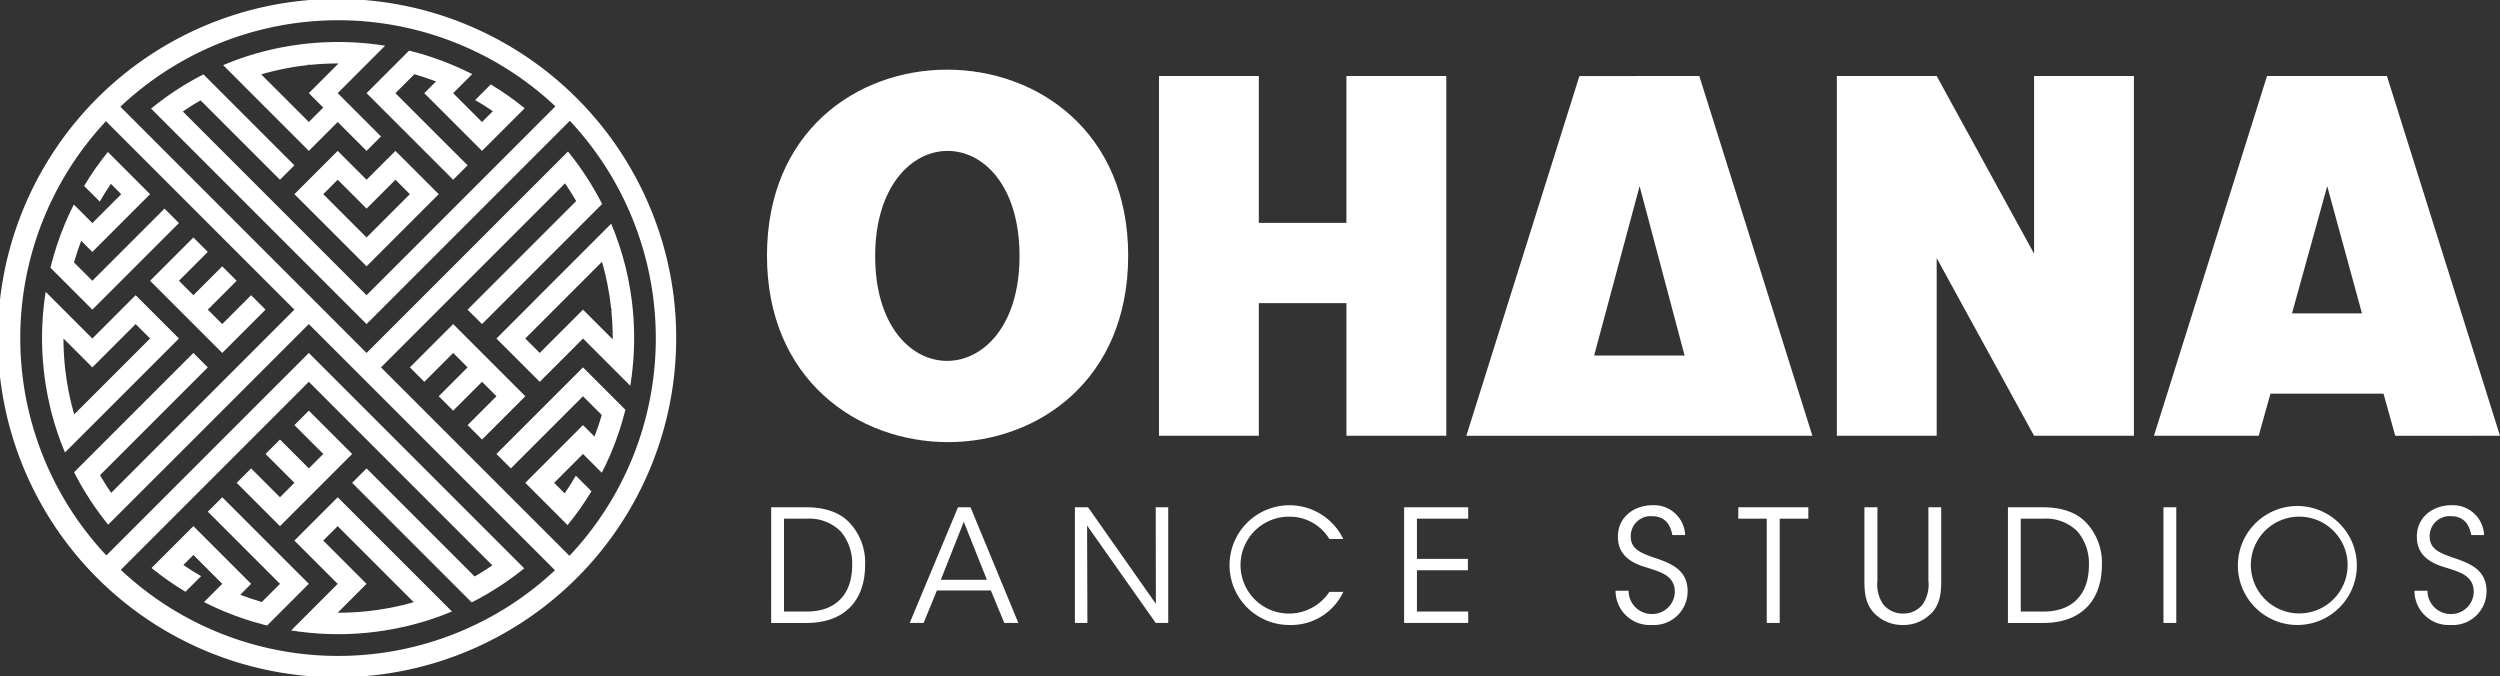 <svg xmlns="http://www.w3.org/2000/svg" xmlns:xlink="http://www.w3.org/1999/xlink" width="417.911" height="113.036" viewBox="0 0 417.911 113.036"><rect x="0" y="0" width="417.911" height="113.036" fill="#333333" stroke="none"/><defs><clipPath id="clip-path"><rect id="Rectangle_34" data-name="Rectangle 34" width="417.911" height="113.036" fill="none"></rect></clipPath></defs><g id="Group_65" data-name="Group 65" transform="translate(-594 -7596)"><g id="Group_64" data-name="Group 64" transform="translate(594 7596)"><g id="Group_63" data-name="Group 63" clip-path="url(#clip-path)"><path id="Path_121" data-name="Path 121" d="M108.594,34.519a56.7,56.7,0,1,0,4.442,22,56.324,56.324,0,0,0-4.442-22m-31.4,70.936a53.041,53.041,0,0,1-57-10.2L27.5,87.95l2.412-2.414,2.414-2.412,2.412-2.412L37.15,78.3l2.413-2.412,2.412-2.413,2.413-2.413L46.8,68.649l4.826-4.826,2.412,2.412,2.412,2.414,2.412,2.412,2.414,2.412,2.412,2.414L66.1,78.3l2.413,2.412,2.413,2.413,2.412,2.412,2.413,2.413,2.412,2.413,4.144,4.144q-1.445.985-2.966,1.858l-1.177-1.176-2.412-2.414-2.413-2.412L70.926,87.95l-2.413-2.414L66.1,83.124l-2.412-2.412L61.277,78.3l-2.413,2.413,2.413,2.412,2.412,2.412L66.1,87.95l2.412,2.412,2.413,2.412,2.413,2.414L75.751,97.6l.42.42,1.992,1.992.685.684q1.588-.8,3.107-1.717,1.5-.9,2.926-1.9t2.752-2.072L61.277,68.649l-2.414-2.414-2.412-2.412L51.625,59l-2.412,2.414L46.8,63.824l-2.413,2.412-2.413,2.414-2.412,2.412L37.15,73.473l-2.412,2.414L32.326,78.3l-2.414,2.412L27.5,83.124l-2.412,2.412-2.218,2.218-.2.2-2.337,2.337-.075.075L17.78,92.845a53.042,53.042,0,0,1-.065-72.583l4.96,4.961.132.13,2.282,2.282L27.5,30.048l2.412,2.413,2.414,2.413,2.412,2.412L37.15,39.7l2.413,2.412,2.412,2.412,2.413,2.413L46.8,49.349l2.412,2.413L46.8,54.174l-2.412,2.412L41.976,59l-2.412,2.412L37.15,63.824l-2.412,2.414-2.412,2.412-2.414,2.412L27.5,73.474l-2.412,2.413L22.675,78.3l-2.412,2.413-1.676,1.676q-.986-1.441-1.864-2.961l3.541-3.541,2.412-2.414,2.414-2.412L27.5,68.649l2.412-2.414,2.414-2.412,2.412-2.412L32.326,59l-2.414,2.412L27.5,63.824l-2.412,2.414-2.414,2.412-2.412,2.412-2.412,2.413-2.413,2.413L13.025,78.3l-.639.639q.805,1.586,1.722,3.1.9,1.5,1.9,2.921t2.078,2.746l2.172-2.172.374-.374,2.038-2.038,2.414-2.412L27.5,78.3l2.412-2.412,2.414-2.413,2.412-2.413,2.412-2.412,2.413-2.412,2.412-2.414,2.413-2.412L46.8,59l2.412-2.412,2.412-2.412,2.414,2.412,1.205,1.206L56.451,59l2.412,2.412,2.412,2.412L66.1,68.649l2.413,2.412,2.413,2.413,2.412,2.413L75.751,78.3l2.412,2.413,2.412,2.412,2.414,2.412L85.4,87.95l2.412,2.412,4.961,4.961A52.877,52.877,0,0,1,77.19,105.455m28.264-28.264A52.876,52.876,0,0,1,95.192,92.915l-7.378-7.378L85.4,83.124l-2.412-2.413L80.575,78.3l-2.412-2.412-2.412-2.414-2.413-2.412-2.412-2.412-2.413-2.414L66.1,63.824l-2.412-2.412L66.1,59l2.412-2.412,2.414-2.412,2.412-2.413,2.413-2.412,2.412-2.413,2.412-2.413,2.414-2.412L85.4,39.7l2.412-2.414,2.414-2.412,2.412-2.413,1.811-1.811q.986,1.441,1.864,2.961l-1.263,1.263-2.412,2.412L90.227,39.7l-2.414,2.412L85.4,44.523l-2.412,2.413-2.414,2.413-2.412,2.412,2.414,2.413,2.412-2.413L85.4,49.349l2.414-2.413,2.412-2.413,2.412-2.412L95.052,39.7l2.412-2.414.512-.512,1.9-1.9.773-.773q-.805-1.586-1.722-3.1-.9-1.5-1.9-2.921T94.945,25.33l-2.306,2.306-2.412,2.412-2.412,2.413L85.4,34.873l-2.412,2.412L80.577,39.7l-2.414,2.412-2.412,2.412-2.412,2.413-2.413,2.413L61.277,59l-2.414-2.412L57.656,55.38l-1.205-1.206-2.412-2.413-2.412-2.412-2.414-2.413L46.8,44.523l-2.413-2.412L41.976,39.7l-2.412-2.414L37.15,34.873l-2.412-2.413-2.412-2.413-2.414-2.412L27.5,25.224,22.682,20.4c-.074.068-.007-.006-.007-.006l-2.553-2.553a53.042,53.042,0,0,1,72.722-.064l-2.56,2.558-.058.059L85.4,25.224l-2.412,2.412-2.414,2.412-2.412,2.413-2.412,2.413-2.413,2.412L70.926,39.7l-2.413,2.412L66.1,44.523l-2.412,2.413-2.414,2.413-2.412-2.413-2.412-2.412-2.412-2.413L51.625,39.7l-2.412-2.414L46.8,34.873l-2.413-2.413-2.413-2.413-2.412-2.412L37.15,25.224,34.738,22.81,32.326,20.4l-1.757-1.757q1.439-.989,2.957-1.868l1.212,1.213L37.15,20.4l2.413,2.413,2.412,2.413,2.413,2.412L46.8,30.048l2.412-2.412-15.2-15.2q-1.583.808-3.1,1.726-1.492.9-2.915,1.91-1.408.995-2.742,2.083L27.5,20.4l.3.3,2.113,2.113,2.414,2.413,2.412,2.412,2.412,2.412,2.413,2.413,2.412,2.413,2.413,2.412L46.8,39.7l2.412,2.412,2.412,2.412,2.414,2.413,2.412,2.413,2.412,2.412,1.207,1.206,1.207,1.207,2.412-2.412L66.1,49.349l2.413-2.413,2.413-2.413,2.412-2.412L75.751,39.7l2.412-2.414,2.412-2.412,2.414-2.413L85.4,30.048l2.412-2.412,2.352-2.352.062-.06,5.03-5.031a53.164,53.164,0,0,1,10.2,57" transform="translate(0 0)" fill="#fff"></path><path id="Path_122" data-name="Path 122" d="M24.219,68.526l2.412-2.412L29.043,63.7l2.414-2.412,2.412-2.412,2.412-2.413-2.412-2.413-2.412,2.413-2.414,2.413-2.412,2.412L24.219,63.7l-2.413,2.412L19.393,63.7l-.654-.652v0q.527-1.844,1.2-3.62l1.862,1.862,2.413-2.412,2.412-2.413,2.412-2.413,2.414-2.412L24.4,44.581q-1.084,1.339-2.073,2.752-1,1.428-1.9,2.927l1.38,1.38,1.236,1.235q.874-1.522,1.858-2.968l1.732,1.733-2.412,2.412-2.413,2.413-.421-.421-1.992-1.992-.684-.684q-.644,1.271-1.216,2.585c-.1.238-.207.478-.306.718q-.721,1.726-1.31,3.515-.509,1.542-.919,3.127c-.054.208-.106.416-.156.625l7,7Z" transform="translate(-6.368 -19.178)" fill="#fff"></path><path id="Path_123" data-name="Path 123" d="M46.442,74.493,44.03,76.907l2.412,2.413,2.412,2.412,2.414,2.413,2.412,2.412,2.412,2.413L58.5,86.556l2.413-2.412,2.412-2.413-2.412-2.412L58.5,81.731l-2.413,2.413L53.68,81.731l2.412-2.412L58.5,76.907l-2.413-2.413L53.68,76.907l-2.412,2.413-2.414-2.413,2.414-2.413,2.412-2.412-2.412-2.412-2.414,2.412Z" transform="translate(-18.941 -29.971)" fill="#fff"></path><path id="Path_124" data-name="Path 124" d="M20.744,107.888l2.413-2.412,2.412-2.414,2.412-2.412,2.414-2.412,2.412-2.414,2.412-2.412L32.807,91l-2.412-2.412-2.414-2.414-2.412,2.413L23.157,91l-2.413,2.412-4.825-4.824-2.413-2.414-.569-.569c-.07.44-.134.883-.19,1.329q-.194,1.491-.3,3.009-.076,1.1-.1,2.214-.015.591-.015,1.187,0,.665.018,1.325.028,1.108.108,2.2.106,1.533.307,3.038c.056.432.12.862.189,1.29q.322,2.035.812,4.013.085.35.177.7.4,1.544.9,3.046.591,1.786,1.317,3.507l2.166-2.166Zm-3.49-3.49q-.268-1.083-.483-2.186-.358-1.821-.568-3.69l-.054-.514q-.229-2.265-.235-4.591v-.009l2.418,2.417,2.412,2.414,2.413-2.412,2.412-2.414L27.981,91l2.414,2.412-2.414,2.412-2.412,2.414-2.412,2.412-2.413,2.412-2.412,2.414-.623.623q-.244-.844-.455-1.7" transform="translate(-5.306 -36.827)" fill="#fff"></path><path id="Path_125" data-name="Path 125" d="M70.138,20.879l2.414,2.413,7.238,7.238L82.2,28.116,84.613,25.7l2.412,2.412,2.413,2.414,2.413-2.414L89.438,25.7l-2.412-2.412-2.413-2.413,2.412-2.412,2.317-2.317.1-.1,2.413-2.413.684-.684q-.795-.129-1.6-.23-1.353-.172-2.73-.267-1.23-.089-2.475-.113-.523-.012-1.051-.012c-.4,0-.794,0-1.188.015q-1.24.028-2.464.119-1.391.1-2.758.278-.783.1-1.56.228-2.032.326-4.006.82c-.137.032-.273.067-.41.1q-1.688.435-3.328.985-1.782.6-3.5,1.322l2.752,2.752ZM73.8,17.211q.94-.23,1.9-.419,1.947-.386,3.953-.605l.134-.133.107.108a45.537,45.537,0,0,1,4.58-.246c.068,0,.135,0,.2,0h.071l-.138.14L82.2,18.467l-2.414,2.412L82.2,23.292,79.787,25.7l-2.412-2.412-2.412-2.413L72.55,18.467l-.726-.728q.98-.286,1.981-.528" transform="translate(-28.162 -5.306)" fill="#fff"></path><path id="Path_126" data-name="Path 126" d="M107.539,21.96l2.412,2.413,2.412,2.413,2.414,2.412,2.412,2.413,2.412,2.412,2.413,2.413,2.413-2.413L119.6,29.2l-2.412-2.412-2.412-2.413-2.414-2.413,2.414-2.412.757-.757q1.84.532,3.615,1.21l-1.96,1.96,9.651,9.651,2.412-2.413,2.172-2.172.24-.24,2.306-2.306q-1.337-1.085-2.748-2.078T128.3,20.5l-1.464,1.463-1.15,1.15q1.518.876,2.962,1.864l-1.812,1.811-2.412-2.413-2.413-2.413,3.186-3.185q-1.428-.729-2.909-1.362c-.129-.058-.259-.113-.389-.165q-1.721-.725-3.508-1.317-1.677-.557-3.406-1c-.113-.029-.226-.058-.338-.084l-2.284,2.286-.719.717-1.7,1.7Z" transform="translate(-46.262 -6.388)" fill="#fff"></path><path id="Path_127" data-name="Path 127" d="M105.669,46.678l-2.412-2.412-2.413,2.412L98.431,49.09l-2.414-2.412-2.412-2.412-2.412,2.412L88.78,49.09,86.368,51.5l2.412,2.413,2.414,2.412,2.412,2.413,2.412,2.412,2.414,2.412,2.412-2.412,2.413-2.412,2.412-2.413,2.413-2.412,2.413-2.413-2.413-2.413Zm-2.413,7.238-2.412,2.412-2.412,2.413-4.826-4.825L91.194,51.5l2.412-2.413,4.826,4.826,2.412-2.413,2.412-2.413,2.413,2.413Z" transform="translate(-37.155 -19.043)" fill="#fff"></path><path id="Path_128" data-name="Path 128" d="M79.083,137.363l2.412-2.412,2.414-2.412,2.412-2.414,2.412-2.412L86.321,125.3l-2.412-2.414-2.414-2.412-2.412,2.412,2.412,2.413,2.414,2.413-2.414,2.412-2.412-2.412L76.671,125.3l-2.414,2.412,2.414,2.412,2.412,2.414-2.412,2.412-2.414-2.414-2.412-2.412-2.412,2.414,7.238,7.237Z" transform="translate(-29.87 -51.828)" fill="#fff"></path><path id="Path_129" data-name="Path 129" d="M137.128,109.548l2.413-2.412L127.478,95.072l-2.413,2.413L122.653,99.9l-2.413,2.412,2.413,2.412,2.412-2.412,2.413-2.413,2.412,2.413-2.412,2.412-2.412,2.414,2.412,2.412,2.412-2.412,2.412-2.414,2.414,2.413-2.414,2.413-2.412,2.412,2.414,2.414,2.412-2.414Z" transform="translate(-51.726 -40.899)" fill="#fff"></path><path id="Path_130" data-name="Path 130" d="M68.336,157.943l-2.412-2.413-2.414-2.413L61.1,150.705l-2.412-2.413-2.413-2.412-2.413,2.412,2.413,2.412,2.413,2.413L61.1,155.53l2.414,2.413,2.412,2.412-2.414,2.412-.623.623q-1.84-.532-3.614-1.209l1.825-1.826-2.412-2.412-2.413-2.413-2.413-2.413-2.412-2.412-2.413,2.412L44.451,157.7q1.337,1.085,2.748,2.078t2.92,1.9l1.33-1.329,1.285-1.284q-1.518-.876-2.962-1.864l1.678-1.676,2.412,2.413,2.413,2.412-.377.377-2.035,2.035-.639.639q1.2.612,2.434,1.157h0q.429.191.863.37,1.721.725,3.507,1.317,1.5.5,3.044.9h0c.232.062.464.121.7.177l2.152-2.15.851-.852,3.973-3.973Z" transform="translate(-19.122 -62.756)" fill="#fff"></path><path id="Path_131" data-name="Path 131" d="M100.427,153.118l-2.412-2.412L95.6,148.292,93.19,145.88l-2.412,2.412-2.413,2.414-2.413,2.412,2.412,2.412,2.414,2.413,2.412,2.413L88.6,164.95l-.23.231-2.413,2.412-.55.55c.428.07.858.133,1.29.189q1.506.2,3.039.308,1.093.079,2.2.107.661.018,1.325.018c.4,0,.793,0,1.187-.015.742-.016,1.481-.051,2.214-.1q1.518-.1,3.009-.3.668-.085,1.329-.191,2.04-.318,4.022-.8c.209-.05.416-.1.624-.156h0q1.582-.409,3.125-.918,1.79-.588,3.515-1.311l-9.444-9.444Zm5.478,10.3q-.879.251-1.773.467-1.05.257-2.121.463-1.84.355-3.729.561l-.486.05c-1.492.148-3.008.223-4.539.223h-.071l0,0,2.412-2.413,2.413-2.412-7.237-7.238,2.412-2.412,2.412,2.412,2.413,2.412,2.412,2.413,2.413,2.413,2.413,2.412Z" transform="translate(-36.739 -62.756)" fill="#fff"></path><path id="Path_132" data-name="Path 132" d="M168.651,83.7q-.024-1.246-.113-2.476-.094-1.375-.267-2.729-.1-.8-.23-1.6-.322-2.036-.812-4.014-.04-.169-.085-.338-.437-1.728-1-3.407-.591-1.786-1.317-3.507l-2.3,2.3-.452.452-1.96,1.96-2.412,2.414-2.414,2.412-2.412,2.412L150.47,80l-2.414,2.412-2.412,2.412,2.412,2.412,2.414,2.413,2.412,2.413,2.412-2.413,2.414-2.412,2.412-2.413,2.412,2.412,2.3,2.3,3.186,3.186q.129-.775.228-1.56.178-1.368.278-2.758.091-1.224.12-2.464.015-.592.015-1.188,0-.527-.013-1.051m-3.568,1.051c0,.068,0,.137,0,.205l-.138-.138-2.412-2.412-2.412-2.414-2.412,2.414-2.414,2.412-2.412,2.412-2.414-2.412,2.414-2.412,2.412-2.414,2.412-2.412,2.414-2.412,2.412-2.414.757-.757q.294,1.016.541,2.055.217.909.4,1.833.386,1.967.6,3.99l.118.119-.1.1q.229,2.265.235,4.589Z" transform="translate(-62.655 -28.234)" fill="#fff"></path><path id="Path_133" data-name="Path 133" d="M164.2,111.86l-1.674-1.674-2.412-2.412-2.413,2.412-2.412,2.413-2.412,2.413-2.414,2.412-2.412,2.414-2.412,2.412,2.412,2.412,4.826-4.826,2.412-2.412,2.413-2.412,2.412-2.413,2.412,2.413.727.727q-.533,1.838-1.216,3.608l-1.923-1.923-2.412,2.414-2.413,2.412-2.412,2.412-2.413,2.414,2.413,2.412,2.112,2.112.3.3,2.246,2.246q1.087-1.333,2.083-2.741t1.91-2.917l-1.414-1.412-1.2-1.2q-.88,1.515-1.868,2.956l-1.757-1.756,2.412-2.414,2.413-2.412,3.14,3.14q.7-1.357,1.308-2.762c.077-.176.153-.352.227-.529q.726-1.72,1.322-3.5.55-1.639.985-3.329c.035-.137.07-.273.1-.41l-2.258-2.258Z" transform="translate(-62.655 -46.363)" fill="#fff"></path><path id="Path_134" data-name="Path 134" d="M255.279,82.7c-15.136,0-30.272-10.473-30.272-31.172,0-20.781,15.054-31.09,30.108-31.09,15.136,0,30.272,10.39,30.272,31.09,0,20.781-15.054,31.172-30.108,31.172M255.2,34.02c-6.054,0-12.109,5.972-12.109,17.591s5.973,17.509,12.027,17.509,12.109-5.891,12.109-17.509c0-11.7-5.973-17.591-12.027-17.591" transform="translate(-96.796 -8.793)" fill="#fff"></path><path id="Path_135" data-name="Path 135" d="M388.04,22.306V82.44H371.349V60.269H356.7V82.44H340.014V22.306H356.7V46.85h14.645V22.306Z" transform="translate(-146.271 -9.596)" fill="#fff"></path><path id="Path_136" data-name="Path 136" d="M469.125,22.306l18.9,60.135H430.181l18.9-60.135ZM451.544,69.023h15.118l-7.519-28.309Z" transform="translate(-185.06 -9.596)" fill="#fff"></path><path id="Path_137" data-name="Path 137" d="M588.532,22.306V82.44H571.842l-16.281-29.7v29.7H538.87V22.306h16.69L571.842,52v-29.7Z" transform="translate(-231.817 -9.596)" fill="#fff"></path><path id="Path_138" data-name="Path 138" d="M670.852,22.305l18.9,60.135H672.243L670.28,75.4h-18.9l-1.964,7.036H631.908l18.9-60.135ZM654.98,61.986h11.7l-5.809-21.272Z" transform="translate(-271.842 -9.595)" fill="#fff"></path><path id="Path_139" data-name="Path 139" d="M226.242,148.816h5.775c2.744,0,5.671.6,7.6,2.9a9.665,9.665,0,0,1,2.325,6.741c0,5.827-3.319,9.7-9.825,9.7h-5.88Zm2.143,17.43h3.841c4.965,0,7.552-3.057,7.552-7.709a8.238,8.238,0,0,0-1.881-5.644,7.38,7.38,0,0,0-5.671-2.169h-3.841Z" transform="translate(-97.327 -64.019)" fill="#fff"></path><path id="Path_140" data-name="Path 140" d="M269.2,168.154h-2.325l8.074-19.338h2.091l8,19.338h-2.352l-2.247-5.435h-9.016Zm6.716-16.907-3.841,9.695h7.708Z" transform="translate(-114.807 -64.019)" fill="#fff"></path><path id="Path_141" data-name="Path 141" d="M328.88,164.965l-.026-16.15h2.09v19.338h-2.09l-11.472-16.279.052,16.279h-2.091V148.816h2.2Z" transform="translate(-135.658 -64.019)" fill="#fff"></path><path id="Path_142" data-name="Path 142" d="M379.761,162.7a9.61,9.61,0,0,1-8.884,5.54,10.009,10.009,0,1,1,8.884-14.372h-2.326a7.758,7.758,0,0,0-6.585-3.737,8.1,8.1,0,1,0,6.585,12.569Z" transform="translate(-155.209 -63.763)" fill="#fff"></path><path id="Path_143" data-name="Path 143" d="M411.921,148.816h10.714v1.908h-8.57v6.716h8.519v1.907h-8.519v6.9h8.57v1.908H411.921Z" transform="translate(-177.205 -64.019)" fill="#fff"></path><path id="Path_144" data-name="Path 144" d="M476.135,162.514A3.882,3.882,0,0,0,480,166.407a3.787,3.787,0,0,0,3.868-3.685c0-2.717-2.326-3.319-4.573-4.05-1.568-.471-4.939-1.464-4.939-5.122-.052-3.423,2.8-5.331,5.749-5.331a5.2,5.2,0,0,1,5.487,4.991h-2.142c-.235-1.254-.862-3.162-3.423-3.162a3.325,3.325,0,0,0-3.528,3.319c-.026,2.352,1.882,2.927,4.808,3.919,1.829.706,4.7,1.725,4.7,5.279a5.634,5.634,0,0,1-5.984,5.671,5.713,5.713,0,0,1-6.062-5.723Z" transform="translate(-203.896 -63.763)" fill="#fff"></path><path id="Path_145" data-name="Path 145" d="M514.72,150.723h-4.756v-1.908h11.707v1.908h-4.782v17.43H514.72Z" transform="translate(-219.383 -64.019)" fill="#fff"></path><path id="Path_146" data-name="Path 146" d="M549.14,148.816v12.256a5.933,5.933,0,0,0,.914,3.893,4.14,4.14,0,0,0,3.371,1.62,4.017,4.017,0,0,0,3.319-1.594,5.9,5.9,0,0,0,.915-3.92V148.816H559.8v12.256c.026,2.247-.261,4.468-2.2,5.958a6.348,6.348,0,0,1-4.181,1.463,6.55,6.55,0,0,1-4.259-1.463c-2.038-1.646-2.195-3.841-2.195-5.958V148.816Z" transform="translate(-235.302 -64.019)" fill="#fff"></path><path id="Path_147" data-name="Path 147" d="M589.068,148.816h5.775c2.744,0,5.67.6,7.6,2.9a9.662,9.662,0,0,1,2.326,6.741c0,5.827-3.319,9.7-9.826,9.7h-5.879Zm2.142,17.43h3.841c4.965,0,7.552-3.057,7.552-7.709a8.235,8.235,0,0,0-1.882-5.644,7.375,7.375,0,0,0-5.671-2.169H591.21Z" transform="translate(-253.412 -64.019)" fill="#fff"></path><rect id="Rectangle_33" data-name="Rectangle 33" width="2.142" height="19.338" transform="translate(361.655 84.797)" fill="#fff"></rect><path id="Path_148" data-name="Path 148" d="M656.524,158.281a9.944,9.944,0,1,1,0,.026Zm2.169-.052a8.089,8.089,0,1,0,0-.026Z" transform="translate(-282.431 -63.763)" fill="#fff"></path><path id="Path_149" data-name="Path 149" d="M710.512,162.514a3.883,3.883,0,0,0,3.867,3.894,3.787,3.787,0,0,0,3.868-3.685c0-2.717-2.326-3.319-4.573-4.05-1.568-.471-4.939-1.464-4.939-5.122-.052-3.423,2.8-5.331,5.749-5.331a5.2,5.2,0,0,1,5.487,4.991h-2.143c-.236-1.254-.863-3.162-3.424-3.162a3.325,3.325,0,0,0-3.527,3.319c-.026,2.352,1.881,2.927,4.807,3.919,1.83.706,4.7,1.725,4.7,5.279a5.634,5.634,0,0,1-5.985,5.671,5.713,5.713,0,0,1-6.062-5.723Z" transform="translate(-304.723 -63.763)" fill="#fff"></path></g></g></g></svg>